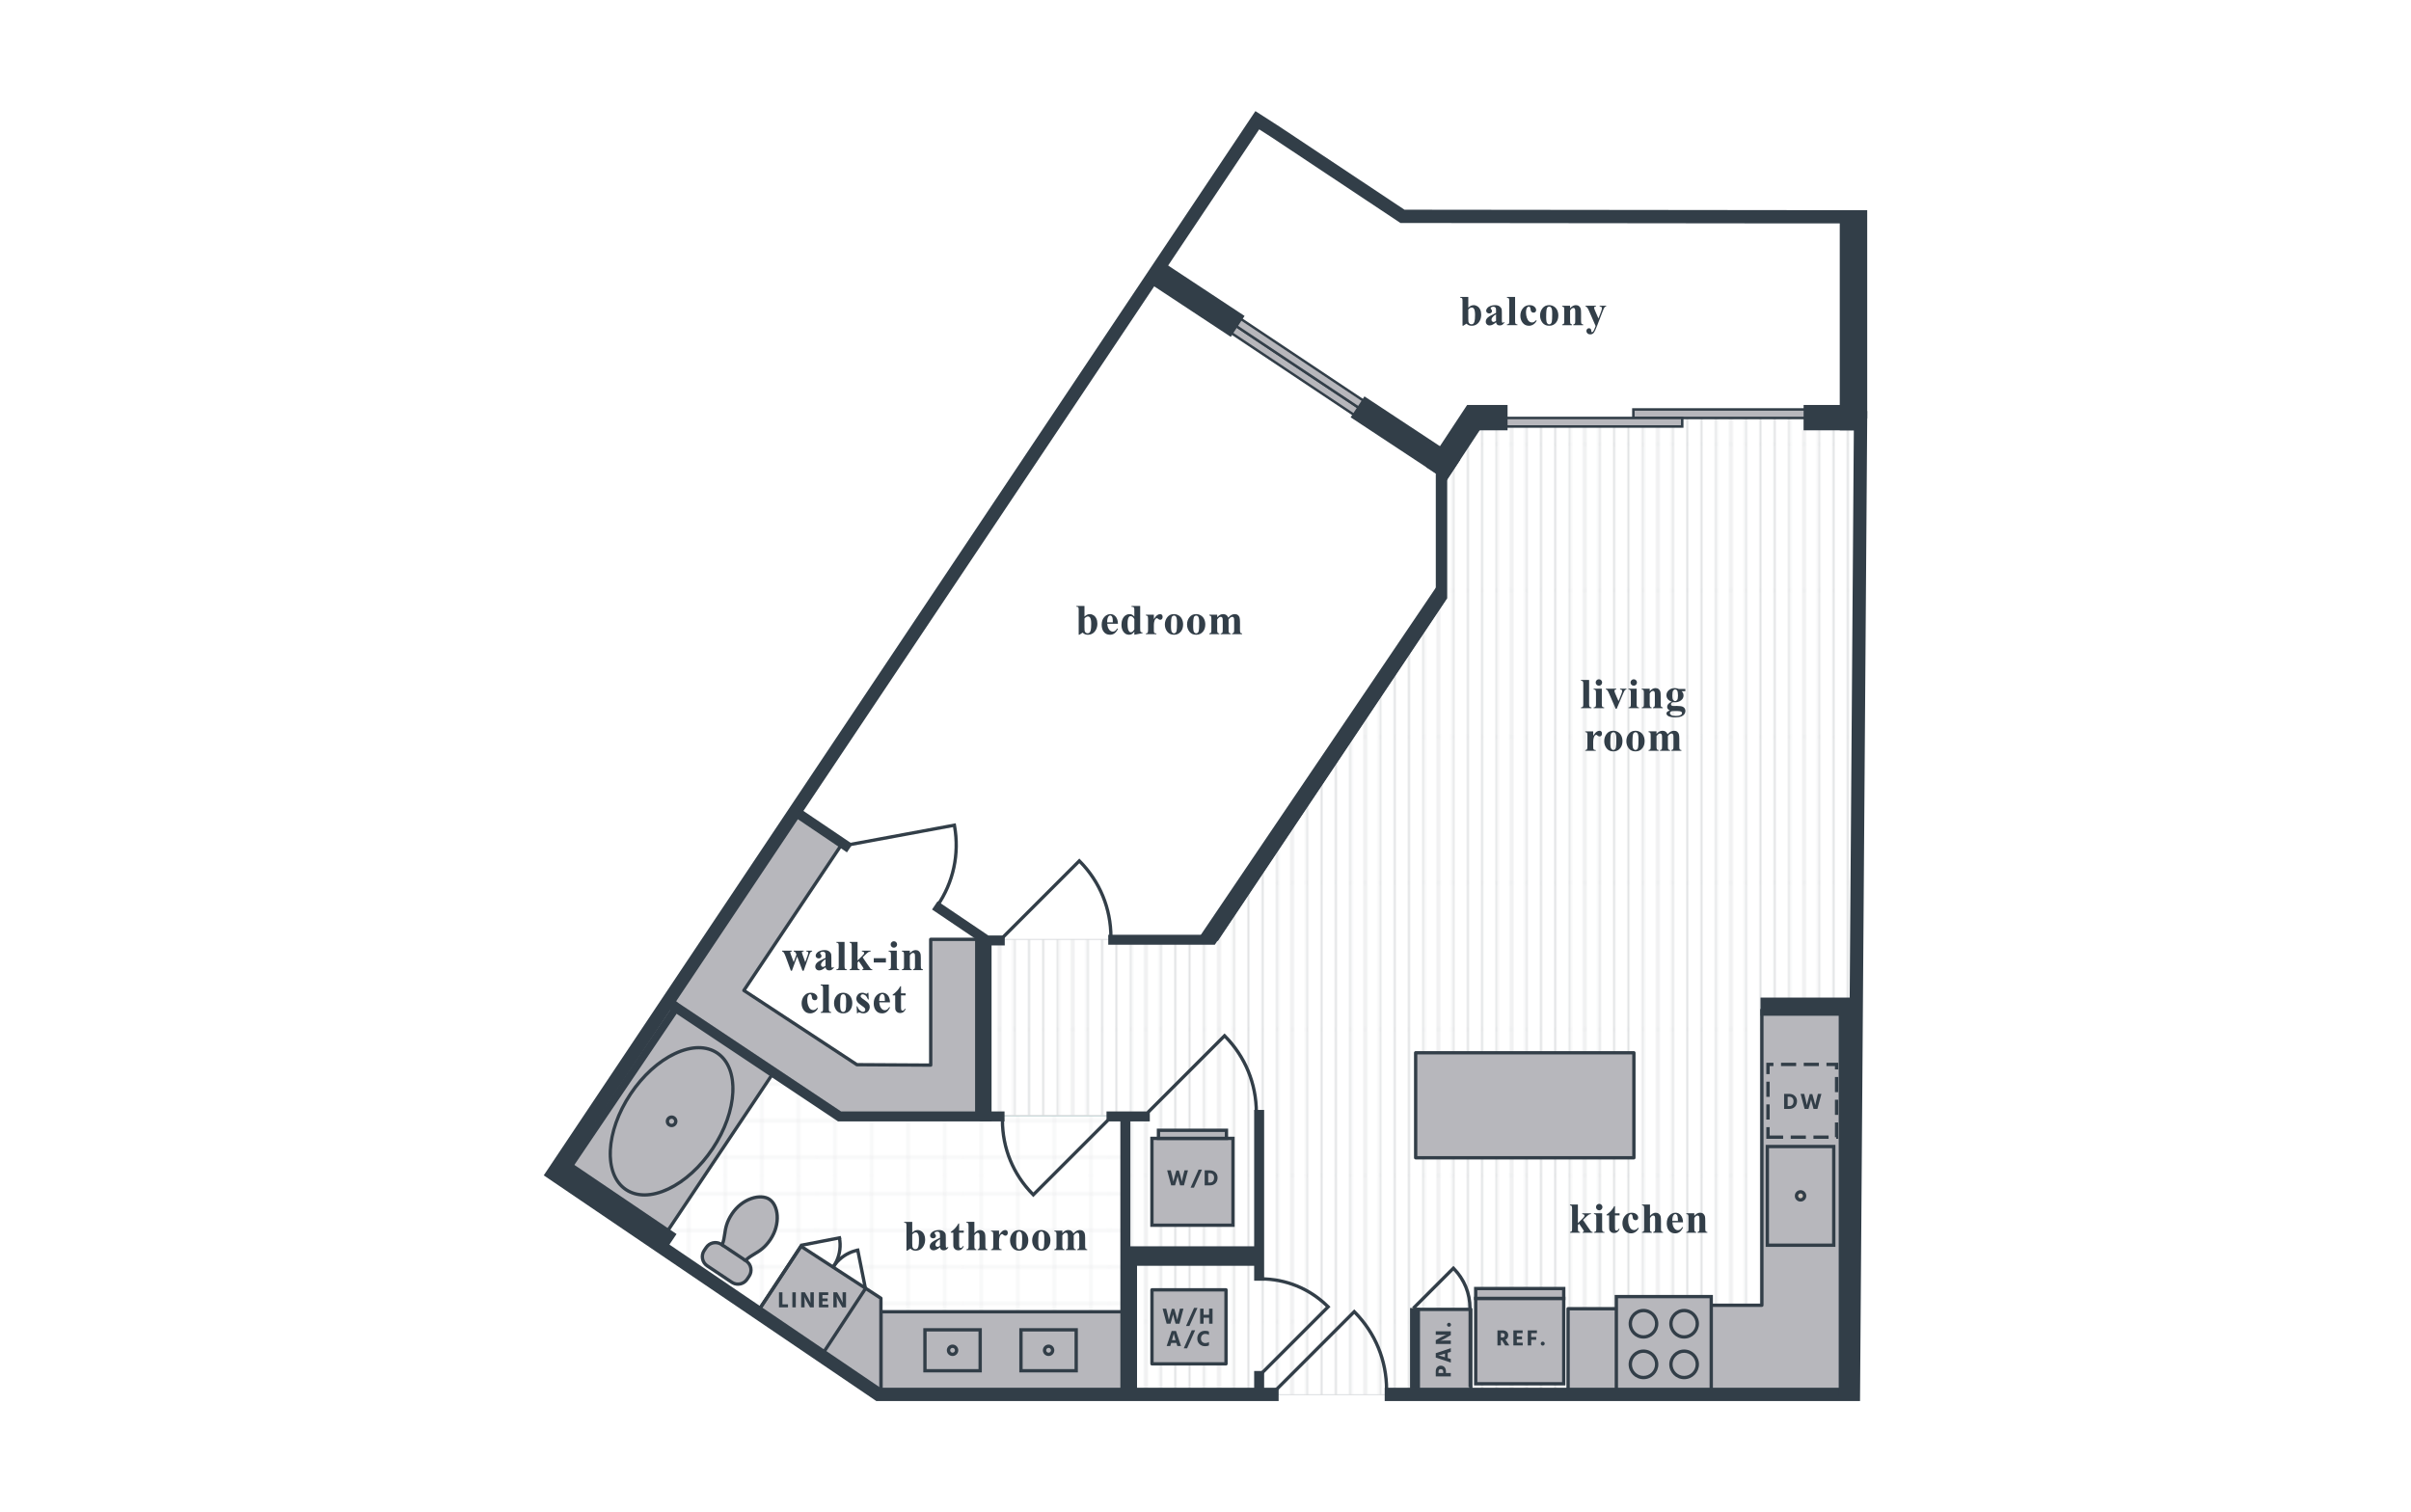 <?xml version="1.0" encoding="UTF-8"?><svg xmlns="http://www.w3.org/2000/svg" xmlns:xlink="http://www.w3.org/1999/xlink" viewBox="0 0 998 626"><defs><style>.cls-1,.cls-2,.cls-3{fill:none;}.cls-4{fill:url(#Unnamed_Pattern);}.cls-5{fill:#b7b7bc;}.cls-6{fill:url(#Unnamed_Pattern_2);}.cls-7{clip-path:url(#clippath-1);}.cls-2{stroke-width:.3px;}.cls-2,.cls-3{stroke:#323e48;}.cls-3{stroke-width:.72px;}.cls-8{fill:#fff;}.cls-9{fill:#323e48;}.cls-10{opacity:.2;}.cls-11{fill:#004f51;}.cls-12{fill:#cbc3bb;}.cls-13{clip-path:url(#clippath);}</style><clipPath id="clippath"><rect class="cls-1" width="72" height="72"/></clipPath><pattern id="Unnamed_Pattern_2" x="0" y="0" width="72" height="72" patternTransform="translate(-2992.302 6118.001) scale(.841 -.841)" patternUnits="userSpaceOnUse" viewBox="0 0 72 72"><rect class="cls-1" width="72" height="72"/><g class="cls-13"><line class="cls-2" x1="45" y1=".25" x2="45" y2="-72.25"/><line class="cls-2" x1="9" y1=".25" x2="9" y2="-72.25"/><line class="cls-2" x1="63" y1=".25" x2="63" y2="-72.25"/><line class="cls-2" x1="27" y1=".25" x2="27" y2="-72.25"/><line class="cls-2" x1="71.75" y1="63" x2="144.25" y2="63"/><line class="cls-2" x1="71.75" y1="27" x2="144.25" y2="27"/><line class="cls-2" x1="71.75" y1="45" x2="144.25" y2="45"/><line class="cls-2" x1="71.75" y1="9" x2="144.25" y2="9"/><line class="cls-2" x1="-.25" y1="63" x2="72.25" y2="63"/><line class="cls-2" x1="-.25" y1="27" x2="72.25" y2="27"/><line class="cls-2" x1="-.25" y1="45" x2="72.25" y2="45"/><line class="cls-2" x1="-.25" y1="9" x2="72.25" y2="9"/><line class="cls-2" x1="45" y1="72.25" x2="45" y2="-.25"/><line class="cls-2" x1="9" y1="72.25" x2="9" y2="-.25"/><line class="cls-2" x1="63" y1="72.25" x2="63" y2="-.25"/><line class="cls-2" x1="27" y1="72.25" x2="27" y2="-.25"/><line class="cls-2" x1="-72.25" y1="63" x2=".25" y2="63"/><line class="cls-2" x1="-72.25" y1="27" x2=".25" y2="27"/><line class="cls-2" x1="-72.25" y1="45" x2=".25" y2="45"/><line class="cls-2" x1="-72.25" y1="9" x2=".25" y2="9"/><line class="cls-2" x1="45" y1="144.25" x2="45" y2="71.75"/><line class="cls-2" x1="9" y1="144.25" x2="9" y2="71.75"/><line class="cls-2" x1="63" y1="144.25" x2="63" y2="71.75"/><line class="cls-2" x1="27" y1="144.25" x2="27" y2="71.75"/></g></pattern><clipPath id="clippath-1"><rect class="cls-1" width="72" height="72"/></clipPath><pattern id="Unnamed_Pattern" x="0" y="0" width="72" height="72" patternTransform="translate(-2992.302 6118.001) scale(.841 -.841)" patternUnits="userSpaceOnUse" viewBox="0 0 72 72"><rect class="cls-1" width="72" height="72"/><g class="cls-7"><line class="cls-3" x1="3.601" y1=".25" x2="3.601" y2="-72.25"/><line class="cls-3" x1="18" y1=".25" x2="18" y2="-72.25"/><line class="cls-3" x1="32.399" y1=".25" x2="32.399" y2="-72.25"/><line class="cls-3" x1="46.8" y1=".25" x2="46.8" y2="-72.25"/><line class="cls-3" x1="61.2" y1=".25" x2="61.2" y2="-72.25"/><line class="cls-3" x1="10.8" y1=".25" x2="10.8" y2="-72.25"/><line class="cls-3" x1="25.2" y1=".25" x2="25.2" y2="-72.25"/><line class="cls-3" x1="39.6" y1=".25" x2="39.6" y2="-72.25"/><line class="cls-3" x1="54" y1=".25" x2="54" y2="-72.25"/><line class="cls-3" x1="68.399" y1=".25" x2="68.399" y2="-72.25"/><line class="cls-3" x1="3.601" y1="72.25" x2="3.601" y2="-.25"/><line class="cls-3" x1="18" y1="72.25" x2="18" y2="-.25"/><line class="cls-3" x1="32.399" y1="72.25" x2="32.399" y2="-.25"/><line class="cls-3" x1="46.8" y1="72.25" x2="46.8" y2="-.25"/><line class="cls-3" x1="61.2" y1="72.25" x2="61.2" y2="-.25"/><line class="cls-3" x1="10.8" y1="72.25" x2="10.8" y2="-.25"/><line class="cls-3" x1="25.2" y1="72.25" x2="25.2" y2="-.25"/><line class="cls-3" x1="39.6" y1="72.25" x2="39.6" y2="-.25"/><line class="cls-3" x1="54" y1="72.25" x2="54" y2="-.25"/><line class="cls-3" x1="68.399" y1="72.25" x2="68.399" y2="-.25"/><line class="cls-3" x1="3.601" y1="144.25" x2="3.601" y2="71.75"/><line class="cls-3" x1="18" y1="144.25" x2="18" y2="71.75"/><line class="cls-3" x1="32.399" y1="144.25" x2="32.399" y2="71.75"/><line class="cls-3" x1="46.8" y1="144.25" x2="46.8" y2="71.75"/><line class="cls-3" x1="61.2" y1="144.25" x2="61.2" y2="71.75"/><line class="cls-3" x1="10.8" y1="144.25" x2="10.8" y2="71.75"/><line class="cls-3" x1="25.2" y1="144.25" x2="25.2" y2="71.75"/><line class="cls-3" x1="39.6" y1="144.25" x2="39.6" y2="71.75"/><line class="cls-3" x1="54" y1="144.25" x2="54" y2="71.75"/><line class="cls-3" x1="68.399" y1="144.25" x2="68.399" y2="71.75"/></g></pattern></defs><g id="backgrounds"><rect class="cls-8" x="-15" y="-13" width="1028" height="652"/></g><g id="floorplans"><g class="cls-10"><polygon class="cls-6" points="268.069 512.248 315.266 545.106 467.613 569.601 465.821 462.065 347.527 462.065 311.085 438.166 268.069 512.248"/><path class="cls-11" d="M467.788,569.803l-.201-.032-152.418-24.524-47.328-32.949,43.186-74.375.152.099,36.401,23.871h118.409l.003.168,1.797,107.741ZM315.334,544.942l152.106,24.457-1.787-107.164h-118.174l-.043-.028-36.292-23.8-42.845,73.79,47.036,32.745Z"/><rect class="cls-1" x="267.841" y="437.924" width="199.948" height="131.881"/><rect class="cls-1" x="267.841" y="437.924" width="199.948" height="131.881"/></g><g class="cls-10"><polygon class="cls-4" points="610.4 172.903 596.062 190.53 596.062 246.388 500.472 388.878 407.271 388.878 406.973 461.466 411.154 461.765 465.82 461.765 467.314 577.369 763.942 577.369 769.021 413.073 770.514 176.489 748.409 172.903 610.4 172.903"/><path class="cls-9" d="M764.107,577.541h-296.963l-.002-.17-1.492-115.434h-54.51l-4.341-.31v-.161l.299-72.76h93.281l95.509-142.369v-55.87l.038-.047,14.389-17.688h138.091l22.278,3.611-.002.146-1.493,236.584-5.084,164.467ZM467.485,577.198h296.289l5.074-164.13,1.492-236.433-21.959-3.562-137.901.002-14.248,17.515v55.852l-.028.044-95.641,142.564h-93.121l-.299,72.257,4.017.288h54.831l.002.17,1.492,115.434Z"/><rect class="cls-1" x="406.8" y="172.732" width="363.886" height="404.809"/><rect class="cls-1" x="406.8" y="172.732" width="363.886" height="404.809"/></g><rect class="cls-5" x="586.097" y="542.059" width="22.732" height="34.143"/><path class="cls-9" d="M608.83,576.889h-22.731c-.379,0-.688-.308-.688-.688v-34.144c0-.379.308-.688.688-.688h22.731c.379,0,.688.308.688.688v34.144c0,.379-.308.688-.688.688ZM586.786,575.514h21.356v-32.768h-21.356v32.768Z"/><rect class="cls-5" x="649.087" y="541.788" width="20.396" height="34.143"/><path class="cls-9" d="M669.484,576.619h-20.396c-.379,0-.688-.308-.688-.688v-34.142c0-.379.308-.688.688-.688h20.396c.379,0,.688.308.688.688v34.142c0,.379-.308.688-.688.688ZM649.775,575.244h19.021v-32.767h-19.021v32.767Z"/><polygon class="cls-5" points="763.057 540.355 762.697 540.355 762.697 418.12 729.299 418.12 729.299 540.355 707.794 540.355 707.794 576.067 729.299 576.067 729.299 575.69 762.697 575.69 762.697 574.498 763.057 574.498 763.057 540.355"/><path class="cls-9" d="M729.298,576.756h-21.504c-.379,0-.688-.308-.688-.688v-35.712c0-.379.308-.688.688-.688h20.817v-121.548c0-.379.308-.688.688-.688h33.399c.379,0,.688.308.688.688v121.631c.214.116.359.343.359.604v34.142c0,.261-.145.488-.359.604v.589c0,.379-.308.688-.688.688h-32.786c-.113.225-.345.378-.614.378ZM708.482,575.38h20.203c.113-.225.345-.378.614-.378h32.712v-.505c0-.261.145-.488.359-.604v-32.934c-.214-.116-.359-.343-.359-.604v-121.548h-32.024v121.548c0,.379-.308.688-.688.688h-20.817v34.337Z"/><rect class="cls-5" x="669.063" y="536.772" width="39.288" height="39.288"/><path class="cls-9" d="M709.039,576.748h-40.662v-40.664h40.662v40.664ZM669.752,575.372h37.912v-37.913h-37.912v37.913Z"/><path class="cls-5" d="M674.838,564.823c0,3.018,2.446,5.464,5.464,5.464,3.016,0,5.462-2.446,5.462-5.464s-2.446-5.464-5.462-5.464c-3.018,0-5.464,2.446-5.464,5.464"/><path class="cls-9" d="M680.302,570.973c-3.392,0-6.152-2.758-6.152-6.151s2.76-6.151,6.152-6.151,6.149,2.758,6.149,6.151-2.758,6.151-6.149,6.151ZM680.302,560.047c-2.634,0-4.777,2.143-4.777,4.775s2.143,4.775,4.777,4.775c2.632,0,4.774-2.143,4.774-4.775s-2.141-4.775-4.774-4.775Z"/><path class="cls-5" d="M691.653,564.823c0,3.018,2.446,5.464,5.464,5.464,3.016,0,5.462-2.446,5.462-5.464s-2.446-5.464-5.462-5.464c-3.018,0-5.464,2.446-5.464,5.464"/><path class="cls-9" d="M697.117,570.973c-3.392,0-6.152-2.758-6.152-6.151s2.76-6.151,6.152-6.151,6.149,2.758,6.149,6.151-2.758,6.151-6.149,6.151ZM697.117,560.047c-2.634,0-4.777,2.143-4.777,4.775s2.143,4.775,4.777,4.775c2.632,0,4.774-2.143,4.774-4.775s-2.141-4.775-4.774-4.775Z"/><path class="cls-5" d="M674.838,548.008c0,3.018,2.446,5.464,5.464,5.464,3.016,0,5.462-2.446,5.462-5.464s-2.446-5.464-5.462-5.464c-3.018,0-5.464,2.446-5.464,5.464"/><path class="cls-9" d="M680.302,554.159c-3.392,0-6.152-2.758-6.152-6.151s2.76-6.152,6.152-6.152,6.149,2.76,6.149,6.152-2.758,6.151-6.149,6.151ZM680.302,543.232c-2.634,0-4.777,2.143-4.777,4.777,0,2.632,2.143,4.775,4.777,4.775,2.632,0,4.774-2.143,4.774-4.775,0-2.634-2.141-4.777-4.774-4.777Z"/><path class="cls-5" d="M691.653,548.008c0,3.018,2.446,5.464,5.464,5.464,3.016,0,5.462-2.446,5.462-5.464s-2.446-5.464-5.462-5.464c-3.018,0-5.464,2.446-5.464,5.464"/><path class="cls-9" d="M697.117,554.159c-3.392,0-6.152-2.758-6.152-6.151s2.76-6.152,6.152-6.152,6.149,2.76,6.149,6.152-2.758,6.151-6.149,6.151ZM697.117,543.232c-2.634,0-4.777,2.143-4.777,4.777,0,2.632,2.143,4.775,4.777,4.775,2.632,0,4.774-2.143,4.774-4.775,0-2.634-2.141-4.777-4.774-4.777Z"/><rect class="cls-5" x="676.11" y="169.506" width="83.65" height="3.53"/><path class="cls-9" d="M760.276,173.553h-84.682v-4.562h84.682v4.562ZM676.626,172.521h82.618v-2.498h-82.618v2.498Z"/><rect class="cls-5" x="612.686" y="173.038" width="83.65" height="3.53"/><path class="cls-9" d="M696.853,177.084h-84.682v-4.563h84.682v4.563ZM613.202,176.052h82.618v-2.499h-82.618v2.499Z"/><rect class="cls-5" x="533.572" y="110.8" width="3.531" height="84.129" transform="translate(111.135 513.428) rotate(-56.3)"/><path class="cls-9" d="M569.497,178.387l-70.852-47.25,2.533-3.795,70.849,47.25-2.53,3.795ZM500.077,130.851l69.134,46.106,1.388-2.079-69.134-46.106-1.388,2.079Z"/><rect class="cls-5" x="535.531" y="107.862" width="3.531" height="84.129" transform="translate(114.451 513.751) rotate(-56.3)"/><path class="cls-9" d="M571.456,175.45l-70.849-47.249,2.53-3.796,70.849,47.25-2.53,3.795ZM502.036,127.914l69.134,46.106,1.388-2.079-69.134-46.106-1.388,2.079Z"/><rect class="cls-5" x="364.641" y="543.045" width="101.62" height="35.653"/><path class="cls-9" d="M466.262,579.385h-101.62c-.38,0-.688-.308-.688-.688v-35.653c0-.379.308-.688.688-.688h101.62c.379,0,.688.308.688.688v35.653c0,.379-.308.688-.688.688ZM365.33,578.01h100.244v-34.277h-100.244v34.277Z"/><rect class="cls-5" x="235.952" y="437.675" width="80.641" height="51.459" transform="translate(-262.52 435.618) rotate(-56.245)"/><path class="cls-9" d="M275.451,512.179l-.572-.381-43.356-28.975,45.571-68.194,43.928,29.357-45.571,68.193ZM233.431,482.442l41.64,27.829,44.041-65.905-41.64-27.829-44.041,65.905Z"/><polygon class="cls-5" points="364.642 578.697 364.642 537.461 331.575 515.953 312.489 544.718 364.642 578.697"/><path class="cls-9" d="M364.642,579.385c-.131,0-.262-.038-.375-.112l-52.152-33.978c-.154-.099-.261-.257-.298-.437-.038-.179-.002-.367.1-.519l19.086-28.766c.209-.315.632-.4.949-.197l33.067,21.507c.195.127.312.345.312.578v41.237c0,.252-.138.485-.359.604-.103.057-.216.083-.328.083ZM313.446,544.521l50.508,32.907v-39.594l-32.182-20.931-18.326,27.619Z"/><polygon class="cls-5" points="348.783 348.998 307.918 410.027 354.697 440.764 385.255 440.943 385.255 388.877 406.853 388.877 408.376 462.184 349.588 462.451 284.259 419.706 277.27 412.984 329.157 334.48 348.783 348.998"/><path class="cls-9" d="M349.588,463.139c-.134,0-.264-.039-.377-.112l-65.329-42.746-7.089-6.802c-.239-.23-.28-.598-.098-.875l51.887-78.505c.105-.157.269-.266.455-.299.182-.03.377.013.529.124l19.625,14.52c.296.219.367.631.163.936l-40.479,60.453,46.029,30.245,29.662.172v-51.373c0-.379.308-.688.688-.688h21.599c.374,0,.68.299.688.673l1.522,73.306c.005.184-.066.362-.195.494s-.305.208-.489.208l-58.788.268h-.003ZM278.159,412.885l6.576,6.325,65.056,42.552,57.882-.263-1.493-71.934h-20.238v51.377c0,.182-.072.359-.202.488-.129.129-.304.2-.485.2h-.004l-30.558-.178c-.133,0-.263-.039-.374-.113l-46.779-30.737c-.153-.101-.26-.258-.297-.437-.036-.181.001-.367.102-.519l40.499-60.484-18.515-13.697-51.171,77.421Z"/><polygon class="cls-9" points="769.929 580 573.181 580 573.181 574.499 764.469 574.499 767.385 175.655 756.892 175.655 756.892 170.154 772.927 170.154 769.929 580"/><polygon class="cls-9" points="529.269 580 362.723 580 362.024 579.525 225.073 486.585 226.592 484.313 519.655 46 529.455 52.298 581.361 86.813 743.274 86.99 772.905 86.99 772.905 173.262 767.404 173.262 767.404 92.491 743.27 92.491 579.696 92.312 526.445 56.902 521.226 53.548 232.683 485.1 364.413 574.499 529.269 574.499 529.269 580"/><polygon class="cls-9" points="415.904 391.389 407.836 391.389 385.805 376.517 388.114 373.096 409.098 387.264 415.904 387.264 415.904 391.389"/><rect class="cls-9" x="338.922" y="330.915" width="4.127" height="25.95" transform="translate(-134.824 434.092) rotate(-55.977)"/><rect class="cls-9" x="519.141" y="567.571" width="4.126" height="7.527"/><rect class="cls-9" x="519.141" y="459.494" width="4.126" height="70.707"/><rect class="cls-9" x="458.024" y="460.12" width="17.923" height="4.126"/><rect class="cls-9" x="405.688" y="460.12" width="10.127" height="4.126"/><rect class="cls-9" x="463.757" y="463.528" width="4.126" height="112.647"/><rect class="cls-9" x="583.663" y="541.493" width="4.126" height="33.336"/><rect class="cls-9" x="728.743" y="412.984" width="41.949" height="7.527"/><rect class="cls-9" x="761.104" y="418.428" width="4.88" height="159.897"/><rect class="cls-9" x="465.821" y="515.952" width="55.383" height="8.066"/><rect class="cls-9" x="466.358" y="522.942" width="4.302" height="52.694"/><path class="cls-9" d="M345.613,524.645l-1.109-.815.728-.99c2.107-2.706,5.178-4.761,8.44-5.652l1.223-.305.334,1.334-1.208.302c-2.922.798-5.802,2.725-7.69,5.151l-.716.974Z"/><polygon class="cls-9" points="357.72 533.73 357.613 533.069 357.462 533.101 354.386 517.686 354.518 517.659 354.383 516.984 355.601 516.74 358.952 533.53 357.72 533.73"/><path class="cls-9" d="M345.659,524.607l-1.174-.718.641-1.05c1.519-2.647,2.211-6.042,1.841-9.066l-.176-1.218,1.361-.198.179,1.234c.413,3.373-.324,6.994-2.021,9.95l-.651,1.065Z"/><polygon class="cls-9" points="331.493 516.128 331.21 514.912 348.015 511.651 348.252 512.868 347.576 513 347.602 513.132 332.173 516.126 332.144 515.977 331.493 516.128"/><rect class="cls-9" x="333.045" y="546.175" width="32.821" height="1.376" transform="translate(-299.477 538.81) rotate(-56.71)"/><rect class="cls-9" x="306.482" y="528.348" width="32.821" height="1.376" transform="translate(-296.558 508.564) rotate(-56.71)"/><rect class="cls-9" x="607.878" y="541.386" width="1.375" height="32.798"/><rect class="cls-5" x="585.994" y="435.836" width="90.334" height="43.461"/><path class="cls-9" d="M676.327,479.985h-90.334c-.379,0-.688-.308-.688-.688v-43.462c0-.379.308-.688.688-.688h90.334c.379,0,.688.308.688.688v43.462c0,.379-.308.688-.688.688ZM586.681,478.609h88.959v-42.086h-88.959v42.086Z"/><rect class="cls-5" x="476.844" y="533.966" width="30.648" height="30.648"/><path class="cls-9" d="M507.491,565.301h-30.647c-.379,0-.688-.308-.688-.688v-30.647c0-.379.308-.688.688-.688h30.647c.379,0,.688.308.688.688v30.647c0,.379-.308.688-.688.688ZM477.531,563.926h29.272v-29.272h-29.272v29.272Z"/><polygon class="cls-9" points="410.44 464.247 346.903 464.247 275.408 416.583 277.697 413.15 348.152 460.121 406.314 460.121 406.314 389.056 410.44 389.056 410.44 464.247"/><rect class="cls-9" x="403.625" y="387.444" width="4.126" height="74.738"/><rect class="cls-9" x="490.809" y="104.8" width="10.371" height="39.113" transform="translate(119.045 469.877) rotate(-56.584)"/><rect class="cls-9" x="576.593" y="157.752" width="10.372" height="47.542" transform="translate(109.873 567.168) rotate(-56.585)"/><rect class="cls-9" x="587.627" y="178.252" width="30.797" height="10.11" transform="translate(117.941 585.717) rotate(-56.586)"/><rect class="cls-9" x="607.294" y="167.651" width="16.742" height="10.495"/><rect class="cls-9" x="746.581" y="167.651" width="23.438" height="10.495"/><rect class="cls-9" x="761.539" y="88.986" width="8.48" height="89.161"/><rect class="cls-9" x="249.519" y="472.897" width="10.371" height="54.178" transform="translate(-302.127 430.711) rotate(-55.913)"/><rect class="cls-9" x="211.397" y="452.134" width="87.614" height="3.112" transform="translate(-263.58 410.944) rotate(-55.932)"/><polygon class="cls-9" points="502.857 391.12 458.741 391.12 458.741 386.994 500.654 386.994 594.327 247.016 594.327 193.874 598.453 193.874 598.453 248.27 598.105 248.791 502.857 391.12"/><polygon class="cls-9" points="504.069 389.608 500.639 387.314 594.925 246.419 594.925 193.277 599.051 193.277 599.051 247.673 504.069 389.608"/><rect class="cls-9" x="460.303" y="314.069" width="174.449" height="4.126" transform="translate(-21.166 592.381) rotate(-55.91)"/><path class="cls-5" d="M294.969,475.549c-10.434,15.614-26.493,23.193-35.868,16.927-9.374-6.264-8.514-24,1.919-39.613,10.436-15.616,26.495-23.195,35.868-16.93,9.376,6.266,8.515,24.002-1.919,39.616"/><path class="cls-9" d="M266.776,495.373c-3.006,0-5.738-.774-8.058-2.324-9.674-6.465-8.898-24.664,1.729-40.568,5.115-7.655,11.725-13.661,18.611-16.911,7.003-3.306,13.471-3.378,18.212-.209,9.675,6.467,8.899,24.667-1.729,40.571-5.114,7.655-11.724,13.659-18.61,16.908-3.577,1.688-7.015,2.533-10.155,2.533ZM289.209,434.415c-2.936,0-6.174.801-9.563,2.4-6.663,3.145-13.075,8.981-18.054,16.431-10.205,15.273-11.152,32.616-2.108,38.658,4.326,2.893,10.313,2.785,16.862-.308,6.663-3.144,13.075-8.978,18.053-16.428,10.207-15.273,11.152-32.617,2.108-38.661-2.086-1.396-4.561-2.091-7.297-2.091Z"/><path class="cls-5" d="M279.438,465.17c-.532.796-1.611,1.01-2.407.478-.797-.532-1.012-1.611-.478-2.407.532-.797,1.61-1.012,2.407-.478.796.533,1.01,1.611.478,2.407"/><path class="cls-9" d="M277.99,466.628c-.474,0-.938-.139-1.341-.407-.537-.359-.904-.905-1.031-1.542-.127-.636.002-1.282.363-1.821.358-.536.905-.903,1.541-1.031.634-.126,1.281.002,1.82.363,1.11.744,1.409,2.252.668,3.361-.359.538-.907.903-1.543,1.029-.159.032-.319.047-.477.047ZM277.998,463.157c-.068,0-.138.006-.206.021-.275.055-.511.212-.666.447-.157.233-.212.511-.158.787.055.274.212.51.445.664.234.156.511.206.788.157.275-.055.511-.212.666-.445.32-.48.19-1.131-.289-1.454-.174-.116-.374-.176-.579-.176Z"/><path class="cls-5" d="M302.93,530.846l-10.184-6.807c-2.098-1.4-2.662-4.234-1.26-6.332l.841-1.258c1.402-2.096,4.236-2.66,6.334-1.258l.243.164c1.692-3.936.395-7.31,4.109-12.867,4.255-6.369,11.799-8.457,15.498-5.986,3.696,2.472,4.661,10.244.406,16.613-3.714,5.557-7.334,5.646-10.325,8.713l.253.169c2.09,1.395,2.652,4.231,1.25,6.326l-.839,1.26c-1.402,2.096-4.234,2.66-6.326,1.263"/><path class="cls-9" d="M305.451,532.3c-1.001,0-2.012-.286-2.904-.881l-10.184-6.807c-1.167-.78-1.961-1.967-2.235-3.344-.274-1.375.005-2.777.785-3.945l.841-1.257c1.505-2.25,4.459-2.966,6.805-1.736.396-1.161.564-2.304.741-3.502.356-2.42.761-5.164,3.14-8.723,2.062-3.087,5.01-5.422,8.302-6.575,3.103-1.086,6.15-.936,8.15.4,4.024,2.691,5.134,10.773.596,17.567-2.379,3.559-4.762,4.981-6.864,6.236-1.041.62-2.034,1.213-2.956,2.022.922.765,1.549,1.816,1.785,3.01.272,1.375-.007,2.776-.787,3.942l-.839,1.259c-1.013,1.514-2.681,2.335-4.377,2.335ZM303.312,530.273c1.775,1.188,4.185.705,5.372-1.073l.839-1.259c.577-.861.783-1.894.581-2.911-.201-1.015-.784-1.888-1.642-2.461l-.941-.628.578-.593c1.207-1.238,2.477-1.997,3.82-2.798,2.074-1.237,4.218-2.518,6.425-5.819,4.035-6.04,3.196-13.377-.217-15.657-1.643-1.1-4.234-1.193-6.931-.245-3.012,1.054-5.715,3.2-7.612,6.04-2.207,3.303-2.571,5.771-2.923,8.16-.228,1.547-.443,3.007-1.127,4.596l-.327.761-.931-.626c-1.778-1.19-4.191-.708-5.378,1.07l-.841,1.257c-.576.862-.782,1.896-.58,2.912.202,1.015.788,1.891,1.65,2.466l10.185,6.807Z"/><line class="cls-5" x1="308.592" y1="521.829" x2="298.904" y2="515.353"/><rect class="cls-9" x="303.059" y="512.765" width="1.377" height="11.653" transform="translate(-296.195 482.988) rotate(-56.246)"/><rect class="cls-5" x="422.615" y="550.525" width="22.86" height="16.947"/><path class="cls-9" d="M446.163,568.158h-24.236v-18.321h24.236v18.321ZM423.303,566.783h21.485v-15.571h-21.485v15.571Z"/><path class="cls-5" d="M434.046,560.679c-.928,0-1.682-.752-1.682-1.682,0-.928.754-1.681,1.682-1.681s1.682.752,1.682,1.681c0,.93-.754,1.682-1.682,1.682"/><path class="cls-9" d="M434.046,561.367c-1.308,0-2.37-1.062-2.37-2.37,0-1.306,1.062-2.368,2.37-2.368s2.37,1.062,2.37,2.368c0,1.308-1.062,2.37-2.37,2.37ZM434.046,558.005c-.548,0-.994.445-.994.993s.447.994.994.994.994-.447.994-.994-.447-.993-.994-.993Z"/><rect class="cls-5" x="382.869" y="550.525" width="22.86" height="16.947"/><path class="cls-9" d="M406.417,568.158h-24.235v-18.321h24.235v18.321ZM383.557,566.783h21.485v-15.571h-21.485v15.571Z"/><path class="cls-5" d="M394.298,560.679c-.928,0-1.682-.752-1.682-1.682,0-.928.754-1.681,1.682-1.681s1.682.752,1.682,1.681c0,.93-.754,1.682-1.682,1.682"/><path class="cls-9" d="M394.298,561.367c-1.308,0-2.37-1.062-2.37-2.37,0-1.306,1.062-2.368,2.37-2.368s2.37,1.062,2.37,2.368c0,1.308-1.062,2.37-2.37,2.37ZM394.298,558.005c-.548,0-.994.445-.994.993s.447.994.994.994.994-.447.994-.994-.447-.993-.994-.993Z"/><path class="cls-9" d="M522.325,569.415l-.972-.972,27.43-27.43c-7.269-7.025-16.809-10.887-26.944-10.887v-1.375c10.731,0,20.82,4.181,28.407,11.771l.486.486-28.407,28.407Z"/><path class="cls-9" d="M528.758,575.804l-.972-.972,32.787-32.789.486.486c8.761,8.759,13.585,20.403,13.585,32.789h-1.375c0-11.788-4.505-22.886-12.699-31.326l-31.812,31.812Z"/><path class="cls-9" d="M585.511,542.101l-.972-.972,17.072-17.073.486.486c4.563,4.56,7.076,10.622,7.076,17.073h-1.375c0-5.853-2.195-11.368-6.193-15.607l-16.093,16.093Z"/><path class="cls-9" d="M475.626,461.02l-.972-.972,32.232-32.23.486.486c8.611,8.611,13.354,20.058,13.354,32.23h-1.375c0-11.576-4.423-22.473-12.468-30.767l-31.256,31.253Z"/><path class="cls-9" d="M427.732,495.596l-.486-.486c-8.377-8.375-12.989-19.509-12.989-31.351h1.375c0,11.244,4.294,21.83,12.103,29.887l30.375-30.374.972.972-31.351,31.351Z"/><path class="cls-9" d="M415.678,388.453l-.972-.972,32.057-32.06.486.486c8.567,8.563,13.284,19.95,13.284,32.06h-1.375c0-11.514-4.398-22.352-12.399-30.597l-31.082,31.083Z"/><path class="cls-9" d="M388.52,375.438l-1.134-.78c6.519-9.485,9.033-20.908,7.112-32.237l-43.221,8.012-.25-1.353,44.579-8.264.126.677c2.206,11.912-.354,23.967-7.211,33.945Z"/><rect class="cls-5" x="610.844" y="537.521" width="36.444" height="35.343"/><path class="cls-9" d="M647.975,573.552h-37.819v-36.719h37.819v36.719ZM611.531,572.177h35.069v-33.969h-35.069v33.969Z"/><rect class="cls-5" x="610.844" y="533.434" width="36.444" height="4.086"/><path class="cls-9" d="M647.975,538.208h-37.819v-5.461h37.819v5.461ZM611.531,536.833h35.069v-2.711h-35.069v2.711Z"/><path class="cls-9" d="M760.923,471.46h-.867v-.688h-.508v-6.094h1.375v6.782ZM756.922,471.46h-6.273v-1.375h6.273v1.375ZM747.514,471.46h-6.273v-1.375h6.273v1.375ZM738.105,471.46h-6.959v-4.841h1.375v3.466h5.584v1.375ZM732.521,463.482h-1.375v-6.273h1.375v6.273ZM760.923,461.542h-1.375v-6.272h1.375v6.272ZM732.521,454.075h-1.375v-6.273h1.375v6.273ZM760.923,452.135h-1.375v-6.272h1.375v6.272ZM732.521,444.667h-1.375v-4.705h2.944v1.375h-1.569v3.329ZM760.923,442.727h-1.375v-1.389h-3.507v-1.375h4.882v2.764ZM752.905,441.338h-6.272v-1.375h6.272v1.375ZM743.497,441.338h-6.273v-1.375h6.273v1.375Z"/><rect class="cls-5" x="476.821" y="471.271" width="33.561" height="35.954"/><path class="cls-9" d="M511.071,507.911h-34.937v-37.328h34.937v37.328ZM477.509,506.536h32.186v-34.578h-32.186v34.578Z"/><rect class="cls-5" x="479.528" y="467.918" width="28.146" height="3.351"/><path class="cls-9" d="M508.363,471.957h-29.522v-4.727h29.522v4.727ZM480.216,470.582h26.772v-1.976h-26.772v1.976Z"/><rect class="cls-5" x="731.565" y="474.643" width="27.494" height="40.858"/><path class="cls-9" d="M759.744,516.189h-28.868v-42.234h28.868v42.234ZM732.252,514.814h26.117v-39.484h-26.117v39.484Z"/><path class="cls-12" d="M746.992,495.072c0,.928-.752,1.682-1.682,1.682-.928,0-1.68-.754-1.68-1.682s.752-1.682,1.68-1.682c.93,0,1.682.754,1.682,1.682"/><path class="cls-9" d="M745.31,497.442c-1.306,0-2.368-1.062-2.368-2.37s1.062-2.37,2.368-2.37c1.308,0,2.37,1.062,2.37,2.37s-1.062,2.37-2.37,2.37ZM745.31,494.078c-.548,0-.993.447-.993.994s.445.994.993.994.994-.447.994-.994-.447-.994-.994-.994Z"/><path class="cls-9" d="M621.702,554.823h-.434v2.163h-1.424v-6.231h2.154c1.405,0,2.31.823,2.31,1.997,0,.952-.47,1.544-1.136,1.839l1.58,2.395h-1.699l-1.35-2.163ZM621.268,553.668h.673c.648,0,.925-.315.925-.906,0-.536-.351-.85-.897-.85h-.702v1.756Z"/><path class="cls-9" d="M630.312,555.849v1.138h-3.874v-6.231h3.836v1.138h-2.404v1.415h2.146v1.127h-2.146v1.415h2.442Z"/><path class="cls-9" d="M633.827,551.894v1.608h2.061v1.138h-2.061v2.348h-1.433v-6.231h3.8v1.138h-2.366Z"/><path class="cls-9" d="M638.59,555.415c.453,0,.823.37.823.823s-.37.823-.823.823-.823-.37-.823-.823.37-.823.823-.823Z"/><path class="cls-9" d="M487.984,484.588l.611,2.2c.434,1.562.609,2.385.609,2.385,0,0,.121-.823.518-2.395l.574-2.283h1.451l-1.665,6.231h-1.589l-.546-1.968c-.444-1.6-.489-1.97-.489-1.97,0,0-.028.379-.499,1.97l-.574,1.968h-1.589l-1.673-6.231h1.496l.574,2.292c.406,1.665.489,2.385.489,2.385,0,0,.157-.721.629-2.385l.618-2.2h1.054Z"/><path class="cls-9" d="M496.14,484.19h1.405l-3.328,7.488h-1.396l3.318-7.488Z"/><path class="cls-9" d="M500.802,484.495c1.904,0,3.199,1.331,3.199,3.015,0,2.014-1.304,3.216-3.218,3.216h-2.126v-6.231h2.145ZM500.765,489.562c1.157,0,1.794-.749,1.794-2.052,0-1.073-.628-1.841-1.803-1.841h-.637v3.893h.647Z"/><path class="cls-9" d="M594.313,567.68c0-1.405.887-2.319,2.061-2.319,1.443,0,2.154,1.09,2.154,2.319v.721h2.016v1.424h-6.231v-2.145ZM597.4,567.93c0-.823-.406-1.128-1.026-1.128-.554,0-.924.305-.924,1.045v.554h1.95v-.47Z"/><path class="cls-9" d="M599.268,560.033v2.181l1.276.379v1.488l-6.231-2.08v-1.794l6.231-2.08v1.526l-1.276.379ZM598.123,560.375l-.222.065c-2.044.611-2.552.684-2.552.684,0,0,.508.074,2.552.684l.222.065v-1.498Z"/><path class="cls-9" d="M594.313,556.387v-1.562l2.579-1.451c1.23-.694,1.896-.897,1.896-.897,0,0-.684.093-1.896.093h-2.579v-1.424h6.231v1.562l-2.579,1.488c-1.128.656-1.932.905-1.932.905,0,0,.832-.139,1.932-.139h2.579v1.424h-6.231Z"/><path class="cls-9" d="M598.972,548.426c0-.453.37-.823.823-.823s.823.37.823.823-.37.823-.823.823-.823-.37-.823-.823Z"/><path class="cls-9" d="M326.179,539.975v1.248h-3.725v-6.231h1.423v4.983h2.302Z"/><path class="cls-9" d="M327.984,534.992h1.424v6.231h-1.424v-6.231Z"/><path class="cls-9" d="M331.628,534.992h1.562l1.451,2.579c.694,1.23.897,1.896.897,1.896,0,0-.093-.684-.093-1.896v-2.579h1.424v6.231h-1.562l-1.488-2.579c-.656-1.128-.905-1.932-.905-1.932,0,0,.139.832.139,1.932v2.579h-1.423v-6.231Z"/><path class="cls-9" d="M342.871,540.085v1.138h-3.873v-6.231h3.836v1.138h-2.403v1.415h2.145v1.128h-2.145v1.413h2.44Z"/><path class="cls-9" d="M344.954,534.992h1.562l1.452,2.579c.693,1.23.897,1.896.897,1.896,0,0-.092-.684-.092-1.896v-2.579h1.423v6.231h-1.562l-1.488-2.579c-.657-1.128-.906-1.932-.906-1.932,0,0,.139.832.139,1.932v2.579h-1.423v-6.231Z"/><path class="cls-9" d="M486.103,541.855l.611,2.2c.434,1.562.609,2.385.609,2.385,0,0,.121-.823.518-2.395l.574-2.283h1.451l-1.663,6.231h-1.591l-.546-1.968c-.444-1.6-.489-1.97-.489-1.97,0,0-.028.379-.499,1.97l-.573,1.968h-1.591l-1.673-6.231h1.496l.574,2.292c.406,1.665.489,2.385.489,2.385,0,0,.157-.721.628-2.385l.62-2.2h1.054Z"/><path class="cls-9" d="M494.26,541.457h1.405l-3.328,7.488h-1.396l3.318-7.488Z"/><path class="cls-9" d="M501.916,541.762v6.231h-1.432v-2.486h-2.283v2.486h-1.424v-6.231h1.424v2.533h2.283v-2.533h1.432Z"/><path class="cls-9" d="M486.964,555.964h-2.181l-.379,1.276h-1.488l2.08-6.231h1.794l2.08,6.231h-1.526l-.379-1.276ZM486.623,554.819l-.065-.222c-.611-2.044-.684-2.552-.684-2.552,0,0-.074.508-.684,2.552l-.065.222h1.498Z"/><path class="cls-9" d="M493.308,550.704h1.405l-3.328,7.488h-1.396l3.318-7.488Z"/><path class="cls-9" d="M500.43,552.646c-.555-.341-.99-.425-1.544-.425-.963,0-1.767.711-1.767,1.923,0,1.174.768,1.868,1.822,1.868.489,0,1.071-.148,1.488-.444v1.396c-.508.313-1.183.351-1.627.351-1.794,0-3.208-1.267-3.208-3.171,0-1.896,1.293-3.218,3.216-3.218.444,0,1.111.038,1.619.352v1.367Z"/><path class="cls-9" d="M607.782,122.934v4.439c.678-.701,1.421-1.051,2.225-1.051.552,0,1.071.162,1.561.487.488.324.87.786,1.145,1.383.277.598.414,1.288.414,2.069,0,.88-.175,1.678-.525,2.397-.351.718-.818,1.266-1.405,1.642-.585.376-1.256.565-2.009.565-.436,0-.825-.069-1.163-.207-.34-.138-.673-.362-1.001-.673l-1.336.871h-.293v-10.25c0-.466-.021-.753-.061-.862-.057-.161-.148-.28-.271-.358-.124-.077-.332-.122-.625-.133v-.319h3.344ZM607.782,128.141v3.586c0,.73.017,1.196.052,1.396.058.339.195.614.414.824s.497.315.837.315c.293,0,.544-.083.754-.25s.386-.497.525-.991c.142-.494.212-1.385.212-2.672,0-1.236-.156-2.083-.466-2.543-.225-.333-.525-.5-.906-.5-.494,0-.968.279-1.422.836Z"/><path class="cls-9" d="M619.265,133.434c-.982.868-1.865,1.301-2.647,1.301-.459,0-.842-.15-1.147-.452-.304-.301-.456-.68-.456-1.134,0-.614.264-1.168.793-1.659.529-.492,1.682-1.145,3.457-1.961v-.81c0-.609-.033-.993-.099-1.151s-.19-.296-.374-.414-.392-.177-.622-.177c-.373,0-.68.083-.922.25-.149.104-.223.224-.223.362,0,.121.08.271.241.448.219.247.327.486.327.716,0,.282-.104.522-.315.72-.209.198-.483.297-.823.297-.362,0-.666-.109-.909-.328-.244-.218-.367-.474-.367-.767,0-.414.164-.809.491-1.186.329-.376.785-.665,1.372-.866.585-.201,1.194-.301,1.827-.301.765,0,1.369.162,1.814.487.445.324.735.677.867,1.056.08.241.121.796.121,1.664v3.13c0,.367.014.599.043.694.028.094.072.165.129.211.058.046.124.069.198.069.149,0,.302-.106.458-.319l.258.207c-.288.426-.585.735-.892.927-.307.193-.656.289-1.048.289-.459,0-.818-.108-1.076-.323-.26-.216-.417-.542-.475-.979ZM619.265,132.805v-2.698c-.696.408-1.213.845-1.551,1.311-.223.31-.337.623-.337.939,0,.264.096.497.285.699.143.155.345.233.604.233.286,0,.62-.161.999-.483Z"/><path class="cls-9" d="M627.153,122.934v10.017c0,.569.066.933.198,1.09.132.158.392.249.776.272v.31h-4.352v-.31c.356-.012.62-.116.793-.311.115-.132.172-.483.172-1.052v-8.345c0-.563-.066-.924-.198-1.082s-.387-.249-.766-.271v-.319h3.378Z"/><path class="cls-9" d="M635.833,132.546l.268.207c-.379.713-.851,1.243-1.418,1.591s-1.167.522-1.806.522c-1.075,0-1.934-.405-2.577-1.216s-.966-1.785-.966-2.923c0-1.097.294-2.064.88-2.897.707-1.005,1.682-1.508,2.923-1.508.832,0,1.495.209,1.986.629.492.42.738.888.738,1.406,0,.327-.099.589-.297.784s-.458.293-.78.293c-.34,0-.62-.112-.84-.336-.222-.224-.359-.624-.409-1.198-.035-.362-.118-.615-.25-.758-.132-.144-.288-.216-.466-.216-.275,0-.511.146-.707.439-.299.443-.448,1.121-.448,2.035,0,.758.12,1.484.362,2.176.241.693.571,1.208.991,1.548.316.248.689.371,1.12.371.282,0,.549-.066.802-.199.252-.131.551-.382.895-.75Z"/><path class="cls-9" d="M641.246,126.322c.702,0,1.353.181,1.957.543s1.062.876,1.375,1.543c.313.667.469,1.397.469,2.19,0,1.143-.289,2.1-.87,2.871-.702.931-1.669,1.396-2.905,1.396-1.213,0-2.148-.426-2.802-1.276s-.983-1.836-.983-2.957c0-1.155.335-2.162,1.005-3.021.669-.859,1.588-1.289,2.753-1.289ZM641.28,126.934c-.293,0-.544.11-.754.331-.211.222-.348.658-.414,1.311s-.099,1.559-.099,2.72c0,.615.039,1.19.12,1.724.065.408.198.718.406.931.206.213.442.319.707.319.26,0,.475-.072.647-.216.225-.195.374-.469.448-.819.115-.546.173-1.65.173-3.311,0-.977-.055-1.648-.164-2.013-.11-.365-.271-.63-.483-.797-.149-.121-.345-.181-.587-.181Z"/><path class="cls-9" d="M649.918,126.563v1.043c.414-.448.81-.774,1.19-.978.379-.204.787-.306,1.224-.306.522,0,.957.145,1.301.435.346.29.576.651.691,1.082.091.328.137.957.137,1.888v3.138c0,.621.057,1.007.168,1.159.112.153.346.249.703.289v.31h-4.078v-.31c.305-.041.524-.167.656-.38.091-.143.137-.5.137-1.068v-3.587c0-.661-.025-1.078-.077-1.25s-.14-.306-.263-.4c-.124-.095-.26-.142-.409-.142-.496,0-.955.353-1.38,1.06v4.319c0,.603.057.986.168,1.146.112.161.319.261.625.302v.31h-4.077v-.31c.338-.035.579-.144.724-.328.098-.126.146-.5.146-1.12v-4.552c0-.609-.057-.989-.168-1.138s-.346-.247-.702-.293v-.319h3.284Z"/><path class="cls-9" d="M660.479,134.951l-2.604-5.974c-.392-.902-.68-1.457-.867-1.664-.186-.207-.412-.351-.677-.431v-.319h4.285v.319c-.282.012-.48.066-.595.164s-.172.216-.172.353c0,.219.143.65.431,1.293l1.378,3.155.939-2.44c.34-.868.51-1.471.51-1.81,0-.212-.071-.382-.212-.508-.14-.127-.389-.195-.746-.207v-.319h2.698v.319c-.264.028-.48.131-.647.306s-.445.772-.836,1.789l-2.302,5.974c-.581,1.495-1.012,2.414-1.293,2.759-.397.483-.894.724-1.492.724-.477,0-.862-.136-1.16-.409-.296-.273-.444-.602-.444-.987,0-.334.102-.609.307-.828.203-.218.455-.327.754-.327.288,0,.519.092.694.276.176.183.266.468.272.853.005.219.032.359.077.422.046.064.112.095.198.095.139,0,.285-.083.441-.25.23-.241.499-.793.81-1.655l.25-.673Z"/><path class="cls-9" d="M657.798,281.479v10.017c0,.569.066.933.198,1.09.132.158.392.249.776.272v.31h-4.352v-.31c.356-.012.62-.116.793-.311.115-.132.172-.483.172-1.052v-8.345c0-.563-.066-.924-.198-1.082s-.387-.249-.766-.271v-.319h3.378Z"/><path class="cls-9" d="M663.049,285.108v6.388c0,.569.066.933.198,1.09.132.158.39.249.776.272v.31h-4.354v-.31c.357-.012.622-.116.793-.311.115-.132.173-.483.173-1.052v-4.707c0-.569-.066-.932-.198-1.09s-.389-.249-.768-.271v-.319h3.38ZM661.842,281.203c.373,0,.689.131.947.393.26.262.389.576.389.944s-.131.681-.392.939c-.261.259-.576.388-.944.388s-.681-.129-.939-.388c-.26-.258-.389-.571-.389-.939s.129-.682.389-.944c.258-.261.571-.393.939-.393Z"/><path class="cls-9" d="M668.798,293.41l-2.716-6.25c-.327-.753-.582-1.23-.766-1.431-.132-.149-.329-.249-.587-.301v-.319h4.285v.319c-.271,0-.453.049-.552.146-.137.127-.206.276-.206.448,0,.212.126.612.379,1.198l1.328,3.026,1.06-2.612c.304-.747.456-1.276.456-1.586,0-.179-.065-.323-.194-.436-.129-.112-.359-.173-.686-.185v-.319h2.639v.319c-.253.035-.459.129-.622.284-.161.156-.401.612-.724,1.371l-2.689,6.328h-.406Z"/><path class="cls-9" d="M677.471,285.108v6.388c0,.569.066.933.198,1.09.132.158.39.249.776.272v.31h-4.354v-.31c.357-.012.622-.116.793-.311.115-.132.173-.483.173-1.052v-4.707c0-.569-.066-.932-.198-1.09s-.389-.249-.768-.271v-.319h3.38ZM676.264,281.203c.373,0,.689.131.947.393.26.262.389.576.389.944s-.131.681-.392.939c-.261.259-.576.388-.944.388s-.681-.129-.939-.388c-.26-.258-.389-.571-.389-.939s.129-.682.389-.944c.258-.261.571-.393.939-.393Z"/><path class="cls-9" d="M682.874,285.108v1.043c.414-.448.81-.774,1.19-.978.379-.204.787-.306,1.224-.306.522,0,.957.145,1.301.435.346.29.576.651.691,1.082.091.328.137.957.137,1.888v3.138c0,.621.057,1.007.168,1.159.112.153.346.249.703.289v.31h-4.078v-.31c.305-.041.524-.167.656-.38.091-.143.137-.5.137-1.068v-3.587c0-.661-.025-1.078-.077-1.25s-.14-.306-.263-.4c-.124-.095-.26-.142-.409-.142-.496,0-.955.353-1.38,1.06v4.319c0,.603.057.986.168,1.146.112.161.319.261.625.302v.31h-4.077v-.31c.338-.035.579-.144.724-.328.098-.126.146-.5.146-1.12v-4.552c0-.609-.057-.989-.168-1.138s-.346-.247-.702-.293v-.319h3.284Z"/><path class="cls-9" d="M694.908,285.203h2.716v.948h-1.542c.28.282.477.537.585.768.139.31.208.635.208.974,0,.574-.161,1.073-.478,1.496-.319.422-.754.753-1.303.991s-1.035.358-1.46.358c-.035,0-.381-.014-1.035-.043-.258,0-.475.085-.651.254-.175.17-.263.372-.263.608,0,.207.079.376.238.508.157.133.415.198.771.198l1.492-.017c1.207,0,2.038.132,2.492.397.648.367.974.934.974,1.698,0,.489-.149.932-.448,1.332s-.692.694-1.182.883c-.741.282-1.594.422-2.56.422-.724,0-1.385-.07-1.982-.211s-1.026-.336-1.286-.586c-.258-.25-.387-.513-.387-.789,0-.264.099-.501.297-.711s.568-.386,1.108-.53c-.747-.367-1.12-.88-1.12-1.534,0-.397.151-.782.456-1.156.305-.373.787-.698,1.449-.974-.771-.282-1.328-.652-1.673-1.112-.346-.46-.518-.992-.518-1.595,0-.787.321-1.47.966-2.047.643-.578,1.471-.866,2.481-.866.535,0,1.087.112,1.655.336ZM692.908,294.358c-.585,0-.974.049-1.163.146-.329.179-.492.42-.492.725,0,.293.17.559.51.798.338.238.977.357,1.913.357.799,0,1.427-.106,1.883-.319s.686-.511.686-.897c0-.143-.044-.264-.131-.362-.154-.172-.389-.29-.702-.353-.313-.064-1.149-.095-2.505-.095ZM693.418,285.401c-.334,0-.615.168-.845.504-.231.336-.346,1.033-.346,2.09,0,.857.115,1.444.341,1.763.227.319.496.478.806.478.345,0,.632-.158.862-.474.23-.316.345-.931.345-1.845,0-1.029-.129-1.73-.387-2.104-.184-.276-.444-.414-.776-.414Z"/><path class="cls-9" d="M659.49,302.764v1.827c.535-.833,1.002-1.386,1.405-1.659s.79-.409,1.164-.409c.321,0,.579.099.771.297s.289.478.289.84c0,.385-.094.684-.282.897-.186.212-.412.319-.677.319-.304,0-.568-.098-.793-.293-.223-.195-.356-.304-.397-.327-.057-.035-.123-.052-.198-.052-.167,0-.324.064-.474.19-.236.196-.414.474-.535.836-.184.558-.275,1.173-.275,1.845v1.853l.008.483c0,.327.021.537.061.629.069.155.17.268.305.341.135.072.363.116.686.134v.31h-4.354v-.31c.351-.029.587-.125.711-.289.123-.164.186-.596.186-1.297v-4.457c0-.459-.024-.753-.069-.88-.058-.161-.142-.279-.25-.353s-.302-.127-.578-.155v-.319h3.293Z"/><path class="cls-9" d="M667.801,302.523c.702,0,1.353.181,1.957.543s1.062.876,1.375,1.543c.313.667.469,1.397.469,2.19,0,1.143-.289,2.1-.87,2.871-.702.931-1.669,1.396-2.905,1.396-1.213,0-2.148-.426-2.802-1.276s-.983-1.836-.983-2.957c0-1.155.335-2.162,1.005-3.021.669-.859,1.588-1.289,2.753-1.289ZM667.835,303.135c-.293,0-.544.11-.754.331-.211.222-.348.658-.414,1.311s-.099,1.559-.099,2.72c0,.615.039,1.19.12,1.724.065.408.198.718.406.931.206.213.442.319.707.319.26,0,.475-.072.647-.216.225-.195.374-.469.448-.819.115-.546.173-1.65.173-3.311,0-.977-.055-1.648-.164-2.013-.11-.365-.271-.63-.483-.797-.149-.121-.345-.181-.587-.181Z"/><path class="cls-9" d="M676.963,302.523c.702,0,1.353.181,1.957.543s1.062.876,1.375,1.543c.313.667.469,1.397.469,2.19,0,1.143-.289,2.1-.87,2.871-.702.931-1.669,1.396-2.905,1.396-1.213,0-2.148-.426-2.802-1.276s-.983-1.836-.983-2.957c0-1.155.335-2.162,1.005-3.021.669-.859,1.588-1.289,2.753-1.289ZM676.997,303.135c-.293,0-.544.11-.754.331-.211.222-.348.658-.414,1.311s-.099,1.559-.099,2.72c0,.615.039,1.19.12,1.724.065.408.198.718.406.931.206.213.442.319.707.319.26,0,.475-.072.647-.216.225-.195.374-.469.448-.819.115-.546.173-1.65.173-3.311,0-.977-.055-1.648-.164-2.013-.11-.365-.271-.63-.483-.797-.149-.121-.345-.181-.587-.181Z"/><path class="cls-9" d="M685.688,302.764v1.06c.442-.482.851-.821,1.229-1.012.376-.193.788-.289,1.237-.289.518,0,.95.12,1.301.362s.622.609.81,1.103c.459-.517.902-.891,1.323-1.12.423-.23.864-.345,1.323-.345.557,0,1.002.127,1.333.383s.56.581.689.974c.129.394.194,1.022.194,1.884v3.302c0,.621.057,1.005.168,1.155s.346.247.703.293v.31h-4.165v-.31c.329-.029.57-.156.725-.38.102-.155.154-.511.154-1.068v-3.466c0-.719-.028-1.175-.086-1.371-.057-.195-.148-.341-.271-.435-.124-.095-.269-.142-.436-.142-.247,0-.497.09-.75.271-.252.181-.508.452-.766.815v4.328c0,.581.049.945.146,1.094.132.213.386.33.758.354v.31h-4.173v-.31c.225-.012.401-.068.53-.168s.216-.221.26-.362c.043-.141.065-.447.065-.918v-3.466c0-.73-.03-1.187-.086-1.371-.058-.184-.154-.327-.289-.431-.134-.103-.28-.155-.434-.155-.23,0-.441.061-.629.181-.271.179-.559.483-.862.914v4.328c0,.569.055.943.168,1.125.112.181.346.289.702.323v.31h-4.155v-.31c.34-.035.581-.144.725-.328.098-.126.146-.5.146-1.12v-4.552c0-.609-.057-.989-.168-1.138s-.346-.247-.703-.293v-.319h3.285Z"/><path class="cls-9" d="M448.901,250.847v4.439c.678-.701,1.421-1.051,2.225-1.051.552,0,1.071.162,1.561.487.488.324.87.786,1.145,1.383.277.598.414,1.288.414,2.069,0,.88-.175,1.678-.525,2.397-.351.718-.818,1.266-1.405,1.642-.585.376-1.256.565-2.009.565-.436,0-.825-.069-1.163-.207-.34-.138-.673-.362-1.001-.673l-1.336.871h-.293v-10.25c0-.466-.021-.753-.061-.862-.057-.161-.148-.28-.271-.358-.124-.077-.332-.122-.625-.133v-.319h3.344ZM448.901,256.055v3.586c0,.73.017,1.196.052,1.396.058.339.195.614.414.824s.497.315.837.315c.293,0,.544-.083.754-.25s.386-.497.525-.991c.142-.494.212-1.385.212-2.672,0-1.236-.156-2.083-.466-2.543-.225-.333-.525-.5-.906-.5-.494,0-.968.279-1.422.836Z"/><path class="cls-9" d="M462.763,258.218h-4.421c.052,1.069.335,1.914.853,2.535.397.477.873.715,1.432.715.345,0,.658-.096.939-.289s.582-.539.905-1.038l.293.19c-.436.891-.919,1.522-1.448,1.892s-1.141.556-1.836.556c-1.196,0-2.1-.46-2.716-1.379-.494-.742-.741-1.661-.741-2.759,0-1.345.363-2.415,1.09-3.211s1.578-1.194,2.555-1.194c.817,0,1.525.334,2.126,1.004s.924,1.662.969,2.978ZM460.644,257.641c0-.925-.05-1.56-.151-1.905-.101-.345-.258-.606-.47-.784-.121-.103-.282-.155-.483-.155-.299,0-.543.146-.732.44-.34.511-.51,1.212-.51,2.103v.302h2.346Z"/><path class="cls-9" d="M471.96,250.847v9.276c0,.626.017.997.052,1.112.046.19.134.331.263.422.131.092.356.149.677.172v.285l-3.405.664v-1.276c-.407.494-.771.831-1.09,1.009s-.68.268-1.081.268c-1.029,0-1.843-.46-2.44-1.379-.483-.747-.724-1.664-.724-2.75,0-.868.149-1.645.448-2.332s.708-1.205,1.227-1.556c.521-.351,1.079-.525,1.677-.525.386,0,.727.075,1.026.223.299.149.618.411.957.785v-2.432c0-.614-.025-.985-.077-1.112-.069-.167-.173-.29-.31-.37-.139-.08-.397-.121-.776-.121v-.362h3.576ZM469.546,256.313c-.425-.816-.946-1.224-1.559-1.224-.214,0-.389.057-.527.173-.212.178-.386.491-.521.939s-.203,1.135-.203,2.06c0,1.017.075,1.77.225,2.259s.352.842.612,1.06c.132.109.313.164.543.164.505,0,.982-.397,1.43-1.19v-4.242Z"/><path class="cls-9" d="M477.624,254.476v1.827c.535-.833,1.002-1.386,1.405-1.659s.79-.409,1.164-.409c.321,0,.579.099.771.297s.289.478.289.84c0,.385-.094.684-.282.897-.186.212-.412.319-.677.319-.304,0-.568-.098-.793-.293-.223-.195-.356-.304-.397-.327-.057-.035-.123-.052-.198-.052-.167,0-.324.064-.474.19-.236.196-.414.474-.535.836-.184.558-.275,1.173-.275,1.845v1.853l.008.483c0,.327.021.537.061.629.069.155.17.268.305.341.135.072.363.116.686.134v.31h-4.354v-.31c.351-.029.587-.125.711-.289.123-.164.186-.596.186-1.297v-4.457c0-.459-.024-.753-.069-.88-.058-.161-.142-.279-.25-.353s-.302-.127-.578-.155v-.319h3.293Z"/><path class="cls-9" d="M485.935,254.236c.702,0,1.353.181,1.957.543s1.062.876,1.375,1.543c.313.667.469,1.397.469,2.19,0,1.143-.289,2.1-.87,2.871-.702.931-1.669,1.396-2.905,1.396-1.213,0-2.148-.426-2.802-1.276s-.983-1.836-.983-2.957c0-1.155.335-2.162,1.005-3.021.669-.859,1.588-1.289,2.753-1.289ZM485.97,254.848c-.293,0-.544.11-.754.331-.211.222-.348.658-.414,1.311s-.099,1.559-.099,2.72c0,.615.039,1.19.12,1.724.065.408.198.718.406.931.206.213.442.319.707.319.26,0,.475-.072.647-.216.225-.195.374-.469.448-.819.115-.546.173-1.65.173-3.311,0-.977-.055-1.648-.164-2.013-.11-.365-.271-.63-.483-.797-.149-.121-.345-.181-.587-.181Z"/><path class="cls-9" d="M495.116,254.236c.702,0,1.353.181,1.957.543s1.062.876,1.375,1.543c.313.667.469,1.397.469,2.19,0,1.143-.289,2.1-.87,2.871-.702.931-1.669,1.396-2.905,1.396-1.213,0-2.148-.426-2.802-1.276s-.983-1.836-.983-2.957c0-1.155.335-2.162,1.005-3.021.669-.859,1.588-1.289,2.753-1.289ZM495.151,254.848c-.293,0-.544.11-.754.331-.211.222-.348.658-.414,1.311s-.099,1.559-.099,2.72c0,.615.039,1.19.12,1.724.065.408.198.718.406.931.206.213.442.319.707.319.26,0,.475-.072.647-.216.225-.195.374-.469.448-.819.115-.546.173-1.65.173-3.311,0-.977-.055-1.648-.164-2.013-.11-.365-.271-.63-.483-.797-.149-.121-.345-.181-.587-.181Z"/><path class="cls-9" d="M503.839,254.476v1.06c.442-.482.851-.821,1.229-1.012.376-.193.788-.289,1.237-.289.518,0,.95.12,1.301.362s.622.609.81,1.103c.459-.517.902-.891,1.323-1.12.423-.23.864-.345,1.323-.345.557,0,1.002.127,1.333.383s.56.581.689.974c.129.394.194,1.022.194,1.884v3.302c0,.621.057,1.005.168,1.155s.346.247.703.293v.31h-4.165v-.31c.329-.029.57-.156.725-.38.102-.155.154-.511.154-1.068v-3.466c0-.719-.028-1.175-.086-1.371-.057-.195-.148-.341-.271-.435-.124-.095-.269-.142-.436-.142-.247,0-.497.09-.75.271-.252.181-.508.452-.766.815v4.328c0,.581.049.945.146,1.094.132.213.386.33.758.354v.31h-4.173v-.31c.225-.012.401-.068.53-.168s.216-.221.26-.362c.043-.141.065-.447.065-.918v-3.466c0-.73-.03-1.187-.086-1.371-.058-.184-.154-.327-.289-.431-.134-.103-.28-.155-.434-.155-.23,0-.441.061-.629.181-.271.179-.559.483-.862.914v4.328c0,.569.055.943.168,1.125.112.181.346.289.702.323v.31h-4.155v-.31c.34-.035.581-.144.725-.328.098-.126.146-.5.146-1.12v-4.552c0-.609-.057-.989-.168-1.138s-.346-.247-.703-.293v-.319h3.285Z"/><path class="cls-9" d="M377.609,505.827v4.439c.678-.7,1.419-1.051,2.224-1.051.551,0,1.071.162,1.56.486.489.326.871.787,1.147,1.385.275.598.414,1.287.414,2.069,0,.88-.175,1.677-.526,2.396-.35.718-.819,1.265-1.405,1.643-.586.376-1.256.563-2.009.563-.437,0-.825-.068-1.164-.206s-.673-.362-1-.672l-1.337.87h-.293v-10.251c0-.464-.021-.752-.061-.861-.057-.162-.148-.282-.271-.359-.124-.077-.332-.121-.625-.134v-.318h3.345ZM377.609,511.033v3.586c0,.73.017,1.196.052,1.397.057.338.195.614.414.823.218.209.496.315.836.315.293,0,.545-.083.754-.25.21-.167.386-.497.526-.991s.211-1.385.211-2.673c0-1.235-.155-2.083-.466-2.543-.223-.334-.525-.5-.905-.5-.494,0-.969.28-1.422.837Z"/><path class="cls-9" d="M389.091,516.326c-.983.867-1.865,1.301-2.647,1.301-.459,0-.842-.151-1.146-.452-.304-.302-.457-.68-.457-1.134,0-.615.264-1.167.793-1.66.529-.491,1.681-1.144,3.458-1.96v-.81c0-.609-.035-.993-.101-1.152-.066-.157-.19-.296-.374-.414-.182-.116-.39-.176-.62-.176-.374,0-.681.083-.923.25-.149.104-.224.225-.224.362,0,.121.081.271.241.448.219.247.328.486.328.716,0,.282-.105.521-.315.719-.21.198-.485.297-.824.297-.362,0-.666-.109-.909-.327-.245-.219-.367-.474-.367-.766,0-.414.164-.81.492-1.186s.784-.666,1.371-.865c.586-.201,1.196-.302,1.828-.302.765,0,1.369.162,1.813.486.447.326.736.677.869,1.057.079.241.12.795.12,1.663v3.13c0,.368.016.6.044.694s.072.165.129.211.123.069.198.069c.148,0,.302-.107.456-.319l.258.208c-.286.425-.585.733-.891.927-.308.192-.658.288-1.048.288-.459,0-.818-.107-1.076-.323-.261-.216-.418-.541-.475-.979ZM389.091,515.697v-2.698c-.696.407-1.213.845-1.552,1.311-.224.31-.336.623-.336.939,0,.264.094.497.284.699.144.154.345.233.603.233.286,0,.62-.161,1.001-.483Z"/><path class="cls-9" d="M397.023,506.506v2.949h1.913v.854h-1.913v4.974c0,.466.021.766.065.902.043.134.12.244.228.327s.209.124.302.124c.373,0,.727-.285,1.06-.853l.258.189c-.466,1.105-1.221,1.655-2.267,1.655-.511,0-.944-.142-1.296-.426-.354-.285-.581-.603-.678-.952-.057-.197-.085-.725-.085-1.588v-4.352h-1.053v-.302c.724-.511,1.341-1.05,1.849-1.613.51-.563.954-1.193,1.333-1.888h.285Z"/><path class="cls-9" d="M403.331,505.827v4.664c.442-.466.848-.795,1.216-.988.367-.192.749-.288,1.145-.288.507,0,.939.143,1.298.431.359.286.598.625.716,1.012.116.389.176,1.043.176,1.962v3.147c0,.615.057.998.172,1.15s.348.249.699.289v.31h-4.086v-.31c.288-.041.503-.156.647-.345.104-.149.156-.514.156-1.095v-3.595c0-.667-.027-1.084-.079-1.254-.05-.17-.139-.302-.263-.397-.123-.094-.263-.143-.417-.143-.23,0-.455.08-.673.238-.219.159-.453.436-.707.832v4.319c0,.574.043.933.129,1.078.11.195.334.316.673.362v.31h-4.086v-.31c.338-.035.579-.145.724-.327.098-.127.146-.497.146-1.112v-8.19c0-.609-.057-.988-.168-1.138s-.346-.247-.702-.294v-.318h3.284Z"/><path class="cls-9" d="M413.538,509.455v1.828c.535-.834,1.002-1.386,1.405-1.66.403-.272.79-.409,1.164-.409.321,0,.579.099.771.297s.289.478.289.84c0,.386-.094.684-.282.897-.186.212-.412.319-.677.319-.304,0-.568-.099-.793-.294-.223-.195-.356-.304-.397-.327-.057-.035-.123-.052-.198-.052-.167,0-.324.063-.474.19-.236.195-.414.474-.535.836-.184.557-.275,1.172-.275,1.846v1.853l.008.481c0,.329.021.538.061.629.069.156.17.269.305.341s.363.116.686.134v.31h-4.354v-.31c.351-.028.587-.126.711-.289.123-.164.186-.596.186-1.296v-4.457c0-.459-.024-.752-.069-.88-.058-.161-.142-.279-.25-.352-.109-.075-.302-.127-.578-.156v-.319h3.293Z"/><path class="cls-9" d="M421.849,509.214c.702,0,1.353.181,1.957.543s1.062.876,1.375,1.544c.313.666.469,1.396.469,2.189,0,1.144-.289,2.1-.87,2.872-.702.931-1.669,1.396-2.905,1.396-1.213,0-2.148-.425-2.802-1.274-.654-.851-.983-1.836-.983-2.958,0-1.155.335-2.162,1.005-3.021.669-.859,1.588-1.289,2.753-1.289ZM421.884,509.826c-.293,0-.544.11-.754.332-.211.22-.348.658-.414,1.311-.066.651-.099,1.558-.099,2.719,0,.615.039,1.19.12,1.724.065.407.198.719.406.931.206.212.442.318.707.318.26,0,.475-.071.647-.216.225-.195.374-.467.448-.818.115-.546.173-1.649.173-3.311,0-.977-.055-1.647-.164-2.012-.11-.365-.271-.631-.483-.798-.149-.121-.345-.181-.587-.181Z"/><path class="cls-9" d="M431.011,509.214c.702,0,1.353.181,1.957.543s1.062.876,1.375,1.544c.313.666.469,1.396.469,2.189,0,1.144-.289,2.1-.87,2.872-.702.931-1.669,1.396-2.905,1.396-1.213,0-2.148-.425-2.802-1.274-.654-.851-.983-1.836-.983-2.958,0-1.155.335-2.162,1.005-3.021.669-.859,1.588-1.289,2.753-1.289ZM431.046,509.826c-.293,0-.544.11-.754.332-.211.22-.348.658-.414,1.311-.066.651-.099,1.558-.099,2.719,0,.615.039,1.19.12,1.724.065.407.198.719.406.931.206.212.442.318.707.318.26,0,.475-.071.647-.216.225-.195.374-.467.448-.818.115-.546.173-1.649.173-3.311,0-.977-.055-1.647-.164-2.012-.11-.365-.271-.631-.483-.798-.149-.121-.345-.181-.587-.181Z"/><path class="cls-9" d="M439.736,509.455v1.06c.442-.483.851-.82,1.229-1.013.376-.192.788-.288,1.237-.288.518,0,.95.12,1.301.362.351.241.622.609.81,1.103.459-.518.902-.891,1.323-1.12.423-.23.864-.345,1.323-.345.557,0,1.002.127,1.333.384.33.255.56.581.689.974s.194,1.021.194,1.883v3.301c0,.622.057,1.007.168,1.155.112.149.346.249.703.294v.31h-4.165v-.31c.329-.028.57-.156.725-.379.102-.156.154-.511.154-1.07v-3.465c0-.719-.028-1.175-.086-1.371-.057-.197-.148-.341-.271-.436-.124-.094-.269-.142-.436-.142-.247,0-.497.09-.75.271-.252.181-.508.453-.766.815v4.327c0,.581.049.946.146,1.095.132.212.386.33.758.354v.31h-4.173v-.31c.225-.013.401-.068.53-.168s.216-.222.26-.362c.043-.142.065-.447.065-.919v-3.465c0-.73-.03-1.186-.086-1.371-.058-.184-.154-.329-.289-.431-.134-.104-.28-.156-.434-.156-.23,0-.441.06-.629.181-.271.178-.559.483-.862.914v4.327c0,.57.055.944.168,1.125.112.181.346.289.702.324v.31h-4.155v-.31c.34-.035.581-.145.725-.327.098-.127.146-.5.146-1.122v-4.552c0-.609-.057-.988-.168-1.138s-.346-.247-.703-.293v-.319h3.285Z"/><path class="cls-9" d="M653.152,498.658v7.689l1.871-1.836c.386-.374.625-.643.719-.81.096-.167.143-.327.143-.483s-.063-.285-.19-.389c-.126-.102-.373-.178-.741-.223v-.319h3.613v.319c-.345.017-.647.099-.905.245-.26.146-.765.589-1.518,1.323l-.88.862,1.898,2.776c.765,1.127,1.218,1.759,1.361,1.898.197.195.444.304.743.327v.31h-4.165v-.31c.184,0,.318-.035.401-.104s.126-.143.126-.223c0-.132-.121-.378-.363-.733l-1.594-2.337-.518.508v1.449c0,.615.058.998.173,1.15s.349.249.707.289v.31h-4.163v-.31c.338-.035.579-.145.724-.327.098-.127.146-.497.146-1.112v-8.19c0-.609-.057-.988-.168-1.138s-.346-.247-.702-.294v-.318h3.284Z"/><path class="cls-9" d="M663.178,502.286v6.388c0,.57.066.933.198,1.09.132.159.39.249.776.272v.31h-4.354v-.31c.357-.013.622-.115.793-.31.115-.132.173-.483.173-1.053v-4.706c0-.57-.066-.933-.198-1.092-.132-.157-.389-.247-.768-.271v-.319h3.38ZM661.971,498.381c.373,0,.689.131.947.393.26.261.389.576.389.943,0,.368-.131.681-.392.941-.261.258-.576.387-.944.387s-.681-.129-.939-.387c-.26-.26-.389-.573-.389-.941,0-.367.129-.681.389-.943.258-.263.571-.393.939-.393Z"/><path class="cls-9" d="M668.488,499.338v2.949h1.913v.854h-1.913v4.974c0,.466.021.766.065.902.043.134.12.244.228.327s.209.124.302.124c.373,0,.727-.285,1.06-.853l.258.189c-.466,1.105-1.221,1.655-2.267,1.655-.511,0-.944-.142-1.296-.426-.354-.285-.581-.603-.678-.952-.057-.197-.085-.725-.085-1.588v-4.352h-1.053v-.302c.724-.511,1.341-1.05,1.849-1.613.51-.563.954-1.193,1.333-1.888h.285Z"/><path class="cls-9" d="M678.08,508.27l.268.206c-.379.713-.851,1.243-1.418,1.591s-1.167.521-1.806.521c-1.075,0-1.934-.404-2.577-1.215s-.966-1.784-.966-2.922c0-1.098.294-2.064.88-2.897.707-1.007,1.682-1.509,2.923-1.509.832,0,1.495.209,1.986.629.492.418.738.887.738,1.405,0,.327-.099.589-.297.784-.198.197-.458.294-.78.294-.34,0-.62-.113-.84-.337-.222-.223-.359-.623-.409-1.199-.035-.362-.118-.614-.25-.758-.132-.143-.288-.216-.466-.216-.275,0-.511.146-.707.441-.299.442-.448,1.12-.448,2.034,0,.758.12,1.484.362,2.176.241.692.571,1.208.991,1.548.316.247.689.37,1.12.37.282,0,.549-.066.802-.198.252-.132.551-.382.895-.749Z"/><path class="cls-9" d="M682.986,498.658v4.664c.442-.466.848-.795,1.216-.988.367-.192.749-.288,1.145-.288.507,0,.939.143,1.298.431.359.286.598.625.716,1.012.116.389.176,1.043.176,1.962v3.147c0,.615.057.998.172,1.15s.348.249.699.289v.31h-4.086v-.31c.288-.041.503-.156.647-.345.104-.149.156-.514.156-1.095v-3.595c0-.667-.027-1.084-.079-1.254-.05-.17-.139-.302-.263-.397-.123-.094-.263-.143-.417-.143-.23,0-.455.08-.673.238-.219.159-.453.436-.707.832v4.319c0,.574.043.933.129,1.078.11.195.334.316.673.362v.31h-4.086v-.31c.338-.035.579-.145.724-.327.098-.127.146-.497.146-1.112v-8.19c0-.609-.057-.988-.168-1.138s-.346-.247-.702-.294v-.318h3.284Z"/><path class="cls-9" d="M696.675,506.028h-4.421c.052,1.068.335,1.913.853,2.535.397.477.873.716,1.432.716.345,0,.658-.098.939-.289s.582-.538.905-1.038l.293.189c-.436.892-.919,1.522-1.448,1.893s-1.141.555-1.836.555c-1.196,0-2.1-.459-2.716-1.378-.494-.741-.741-1.661-.741-2.758,0-1.345.363-2.415,1.09-3.211s1.578-1.194,2.555-1.194c.817,0,1.525.335,2.126,1.004.601.67.924,1.663.969,2.978ZM694.555,505.451c0-.925-.05-1.561-.151-1.905s-.258-.606-.47-.784c-.121-.104-.282-.156-.483-.156-.299,0-.543.146-.732.439-.34.511-.51,1.213-.51,2.104v.302h2.346Z"/><path class="cls-9" d="M701.331,502.286v1.043c.414-.448.81-.774,1.19-.979.379-.203.787-.305,1.224-.305.522,0,.957.145,1.301.434.346.291.576.651.691,1.083.091.327.137.957.137,1.888v3.137c0,.622.057,1.007.168,1.16s.346.249.703.289v.31h-4.078v-.31c.305-.041.524-.167.656-.379.091-.145.137-.5.137-1.07v-3.586c0-.661-.025-1.078-.077-1.249-.052-.173-.14-.307-.263-.401-.124-.094-.26-.143-.409-.143-.496,0-.955.354-1.38,1.06v4.319c0,.604.057.987.168,1.147s.319.261.625.302v.31h-4.077v-.31c.338-.035.579-.145.724-.327.098-.127.146-.5.146-1.122v-4.552c0-.609-.057-.988-.168-1.138s-.346-.247-.702-.293v-.319h3.284Z"/><path class="cls-9" d="M332.18,401.866l-2.207-5.913-2.164,5.913h-.448l-2.147-5.844c-.322-.891-.595-1.471-.819-1.742-.144-.184-.362-.316-.655-.397v-.319h4.069v.319c-.275,0-.465.041-.569.121-.103.08-.155.172-.155.275,0,.098.092.39.276.88l1.181,3.147,1.138-3.147-.086-.208c-.172-.431-.323-.705-.453-.823-.129-.118-.329-.2-.599-.245v-.319h4.13v.319c-.323.017-.526.061-.612.134-.086.072-.13.173-.13.305,0,.127.083.406.25.837l1.138,3.147,1.034-2.897c.149-.414.224-.696.224-.845,0-.225-.054-.389-.164-.492-.109-.102-.322-.165-.638-.189v-.319h2.389v.319c-.264.035-.474.127-.629.28-.156.153-.356.585-.603,1.298l-2.259,6.404h-.492Z"/><path class="cls-9" d="M341.722,400.436c-.983.867-1.865,1.301-2.647,1.301-.459,0-.842-.151-1.146-.452-.304-.302-.457-.68-.457-1.134,0-.615.264-1.167.793-1.66.529-.491,1.681-1.144,3.457-1.96v-.81c0-.609-.033-.993-.099-1.152-.066-.157-.191-.296-.374-.414-.184-.116-.391-.176-.621-.176-.374,0-.681.083-.923.25-.149.104-.224.225-.224.362,0,.121.081.271.241.448.219.247.328.486.328.716,0,.282-.105.521-.315.719-.21.198-.485.297-.824.297-.362,0-.666-.109-.909-.327-.245-.219-.367-.474-.367-.766,0-.414.164-.81.492-1.186s.784-.666,1.371-.865c.586-.201,1.196-.302,1.827-.302.765,0,1.37.162,1.815.486.445.326.734.677.866,1.057.08.241.121.795.121,1.663v3.13c0,.368.014.6.043.694.029.094.072.165.13.211s.123.069.198.069c.149,0,.301-.107.457-.319l.258.208c-.287.425-.585.733-.892.927-.308.192-.657.288-1.047.288-.46,0-.819-.107-1.078-.323s-.417-.541-.474-.979ZM341.722,399.807v-2.698c-.696.407-1.212.845-1.551,1.311-.224.31-.336.623-.336.939,0,.264.094.497.284.699.144.154.345.233.603.233.287,0,.621-.161 1-.483Z"/><path class="cls-9" d="M349.592,389.937v10.017c0,.57.066.933.198,1.09.132.159.39.249.776.272v.31h-4.354v-.31c.356-.013.621-.115.793-.31.115-.132.172-.483.172-1.053v-8.345c0-.562-.066-.924-.198-1.081-.132-.159-.388-.249-.767-.272v-.318h3.38Z"/><path class="cls-9" d="M354.971,389.937v7.689l1.871-1.836c.385-.374.625-.643.72-.81.094-.167.142-.327.142-.483s-.064-.285-.19-.389c-.127-.102-.374-.178-.742-.223v-.319h3.613v.319c-.345.017-.647.099-.905.245s-.765.589-1.518,1.323l-.879.862,1.897,2.776c.764,1.127,1.218,1.759,1.362,1.898.195.195.442.304.741.327v.31h-4.163v-.31c.183,0,.317-.035.4-.104s.125-.143.125-.223c0-.132-.12-.378-.362-.733l-1.595-2.337-.518.508v1.449c0,.615.057.998.172,1.15s.351.249.707.289v.31h-4.164v-.31c.339-.035.581-.145.725-.327.098-.127.146-.497.146-1.112v-8.19c0-.609-.056-.988-.168-1.138-.112-.149-.346-.247-.703-.294v-.318h3.284Z"/><path class="cls-9" d="M366.712,398.462h-5.026v-1.784h5.026v1.784Z"/><path class="cls-9" d="M371.211,393.565v6.388c0,.57.066.933.198,1.09.132.159.39.249.776.272v.31h-4.354v-.31c.356-.013.621-.115.793-.31.115-.132.173-.483.173-1.053v-4.706c0-.57-.067-.933-.199-1.092-.132-.157-.388-.247-.767-.271v-.319h3.38ZM370.004,389.66c.373,0,.689.131.948.393.259.261.388.576.388.943,0,.368-.131.681-.392.941-.262.258-.577.387-.944.387-.368,0-.681-.129-.94-.387-.259-.26-.388-.573-.388-.941,0-.367.129-.681.388-.943.259-.263.572-.393.94-.393Z"/><path class="cls-9" d="M376.616,393.565v1.043c.414-.448.81-.774,1.19-.979.379-.203.787-.305,1.224-.305.523,0,.957.145,1.302.434.345.291.574.651.69,1.083.091.327.138.957.138,1.888v3.137c0,.622.056,1.007.168,1.16.112.153.346.249.703.289v.31h-4.078v-.31c.305-.041.523-.167.655-.379.092-.145.139-.5.139-1.07v-3.586c0-.661-.026-1.078-.078-1.249-.052-.173-.139-.307-.263-.401s-.26-.143-.41-.143c-.494,0-.954.354-1.379,1.06v4.319c0,.604.056.987.168,1.147.112.161.32.261.625.302v.31h-4.078v-.31c.339-.035.581-.145.725-.327.098-.127.146-.5.146-1.122v-4.552c0-.609-.056-.988-.168-1.138-.112-.149-.346-.247-.703-.293v-.319h3.284Z"/><path class="cls-9" d="M338.322,417.204l.268.206c-.379.713-.852,1.243-1.419,1.591s-1.168.521-1.806.521c-1.075,0-1.934-.404-2.577-1.215s-.965-1.784-.965-2.922c0-1.098.293-2.064.879-2.897.707-1.007,1.681-1.509,2.923-1.509.833,0,1.496.209,1.987.629.492.418.737.887.737,1.405,0,.327-.099.589-.297.784-.198.197-.459.294-.78.294-.339,0-.619-.113-.84-.337-.222-.223-.358-.623-.41-1.199-.035-.362-.118-.614-.25-.758-.132-.143-.287-.216-.465-.216-.276,0-.512.146-.707.441-.299.442-.448,1.12-.448,2.034,0,.758.121,1.484.363,2.176.241.692.571,1.208.991,1.548.316.247.689.37,1.12.37.282,0,.549-.066.802-.198.253-.132.552-.382.897-.749Z"/><path class="cls-9" d="M343.09,407.592v10.017c0,.57.066.933.198,1.09.132.159.39.249.776.272v.31h-4.354v-.31c.356-.013.621-.115.793-.31.115-.132.172-.483.172-1.053v-8.345c0-.562-.066-.924-.198-1.081-.132-.159-.388-.249-.767-.272v-.318h3.38Z"/><path class="cls-9" d="M348.994,410.98c.701,0,1.353.181,1.957.543s1.062.876,1.375,1.544c.313.666.47,1.396.47,2.189,0,1.144-.29,2.1-.871,2.872-.701.931-1.669,1.396-2.905,1.396-1.212,0-2.146-.425-2.801-1.274-.655-.851-.983-1.836-.983-2.958,0-1.155.334-2.162,1.004-3.021s1.588-1.289,2.755-1.289ZM349.028,411.592c-.293,0-.544.11-.754.332-.21.22-.348.658-.414,1.311-.067.651-.099,1.558-.099,2.719,0,.615.04,1.19.12,1.724.063.407.198.719.405.931s.442.318.707.318c.258,0,.474-.071.646-.216.224-.195.374-.467.448-.818.115-.546.172-1.649.172-3.311,0-.977-.054-1.647-.164-2.012s-.27-.631-.483-.798c-.149-.121-.345-.181-.586-.181Z"/><path class="cls-9" d="M359.468,410.997l.13,2.75h-.293c-.351-.817-.714-1.374-1.09-1.673-.377-.299-.751-.448-1.125-.448-.236,0-.437.079-.603.236-.167.159-.25.341-.25.548,0,.156.057.305.172.448.184.236.699.64,1.544,1.212.844.571,1.4,1.057,1.668,1.457s.401.847.401,1.341c0,.448-.113.887-.337,1.319s-.54.761-.948.991c-.408.23-.859.345-1.354.345-.385,0-.899-.12-1.543-.362-.172-.063-.29-.094-.353-.094-.19,0-.348.143-.474.431h-.285l-.138-2.897h.293c.258.758.613,1.328,1.064,1.707.451.379.878.568,1.28.568.276,0,.501-.083.677-.253s.264-.374.264-.617c0-.275-.086-.514-.259-.716-.172-.2-.558-.505-1.156-.913-.879-.611-1.448-1.075-1.706-1.397-.379-.47-.569-.991-.569-1.561,0-.62.214-1.182.642-1.685.428-.502,1.047-.754,1.857-.754.437,0,.859.105,1.267.318.155.086.282.131.379.131.104,0,.187-.022.25-.065.063-.044.164-.165.302-.367h.293Z"/><path class="cls-9" d="M368.407,414.962h-4.423c.052,1.068.337,1.913.854,2.535.397.477.874.716,1.431.716.345,0,.658-.098.94-.289.281-.192.583-.538.905-1.038l.293.189c-.437.892-.92,1.522-1.448,1.893s-1.141.555-1.836.555c-1.196,0-2.1-.459-2.716-1.378-.494-.741-.741-1.661-.741-2.758,0-1.345.363-2.415,1.09-3.211s1.579-1.194,2.556-1.194c.816,0,1.525.335,2.125,1.004.6.67.924,1.663.97,2.978ZM366.286,414.385c0-.925-.05-1.561-.151-1.905s-.257-.606-.47-.784c-.12-.104-.282-.156-.483-.156-.298,0-.543.146-.732.439-.339.511-.508,1.213-.508,2.104v.302h2.344Z"/><path class="cls-9" d="M372.967,408.272v2.949h1.914v.854h-1.914v4.974c0,.466.022.766.065.902.043.134.119.244.228.327s.21.124.302.124c.373,0,.727-.285,1.06-.853l.259.189c-.466,1.105-1.221,1.655-2.267,1.655-.511,0-.944-.142-1.297-.426s-.579-.603-.677-.952c-.057-.197-.086-.725-.086-1.588v-4.352h-1.052v-.302c.725-.511,1.341-1.05,1.85-1.613.508-.563.953-1.193,1.332-1.888h.284Z"/><path class="cls-9" d="M740.654,452.844c1.904,0,3.199,1.331,3.199,3.015,0,2.014-1.304,3.216-3.218,3.216h-2.126v-6.231h2.145ZM740.616,457.911c1.157,0,1.794-.749,1.794-2.052,0-1.073-.628-1.841-1.803-1.841h-.637v3.893h.647Z"/><path class="cls-9" d="M750.187,452.937l.611,2.2c.434,1.562.609,2.385.609,2.385,0,0,.121-.823.518-2.395l.574-2.283h1.451l-1.665,6.231h-1.589l-.546-1.968c-.444-1.6-.489-1.97-.489-1.97,0,0-.028.379-.499,1.97l-.574,1.968h-1.589l-1.673-6.231h1.496l.574,2.292c.406,1.665.489,2.385.489,2.385,0,0,.157-.721.629-2.385l.618-2.2h1.054Z"/></g></svg>
